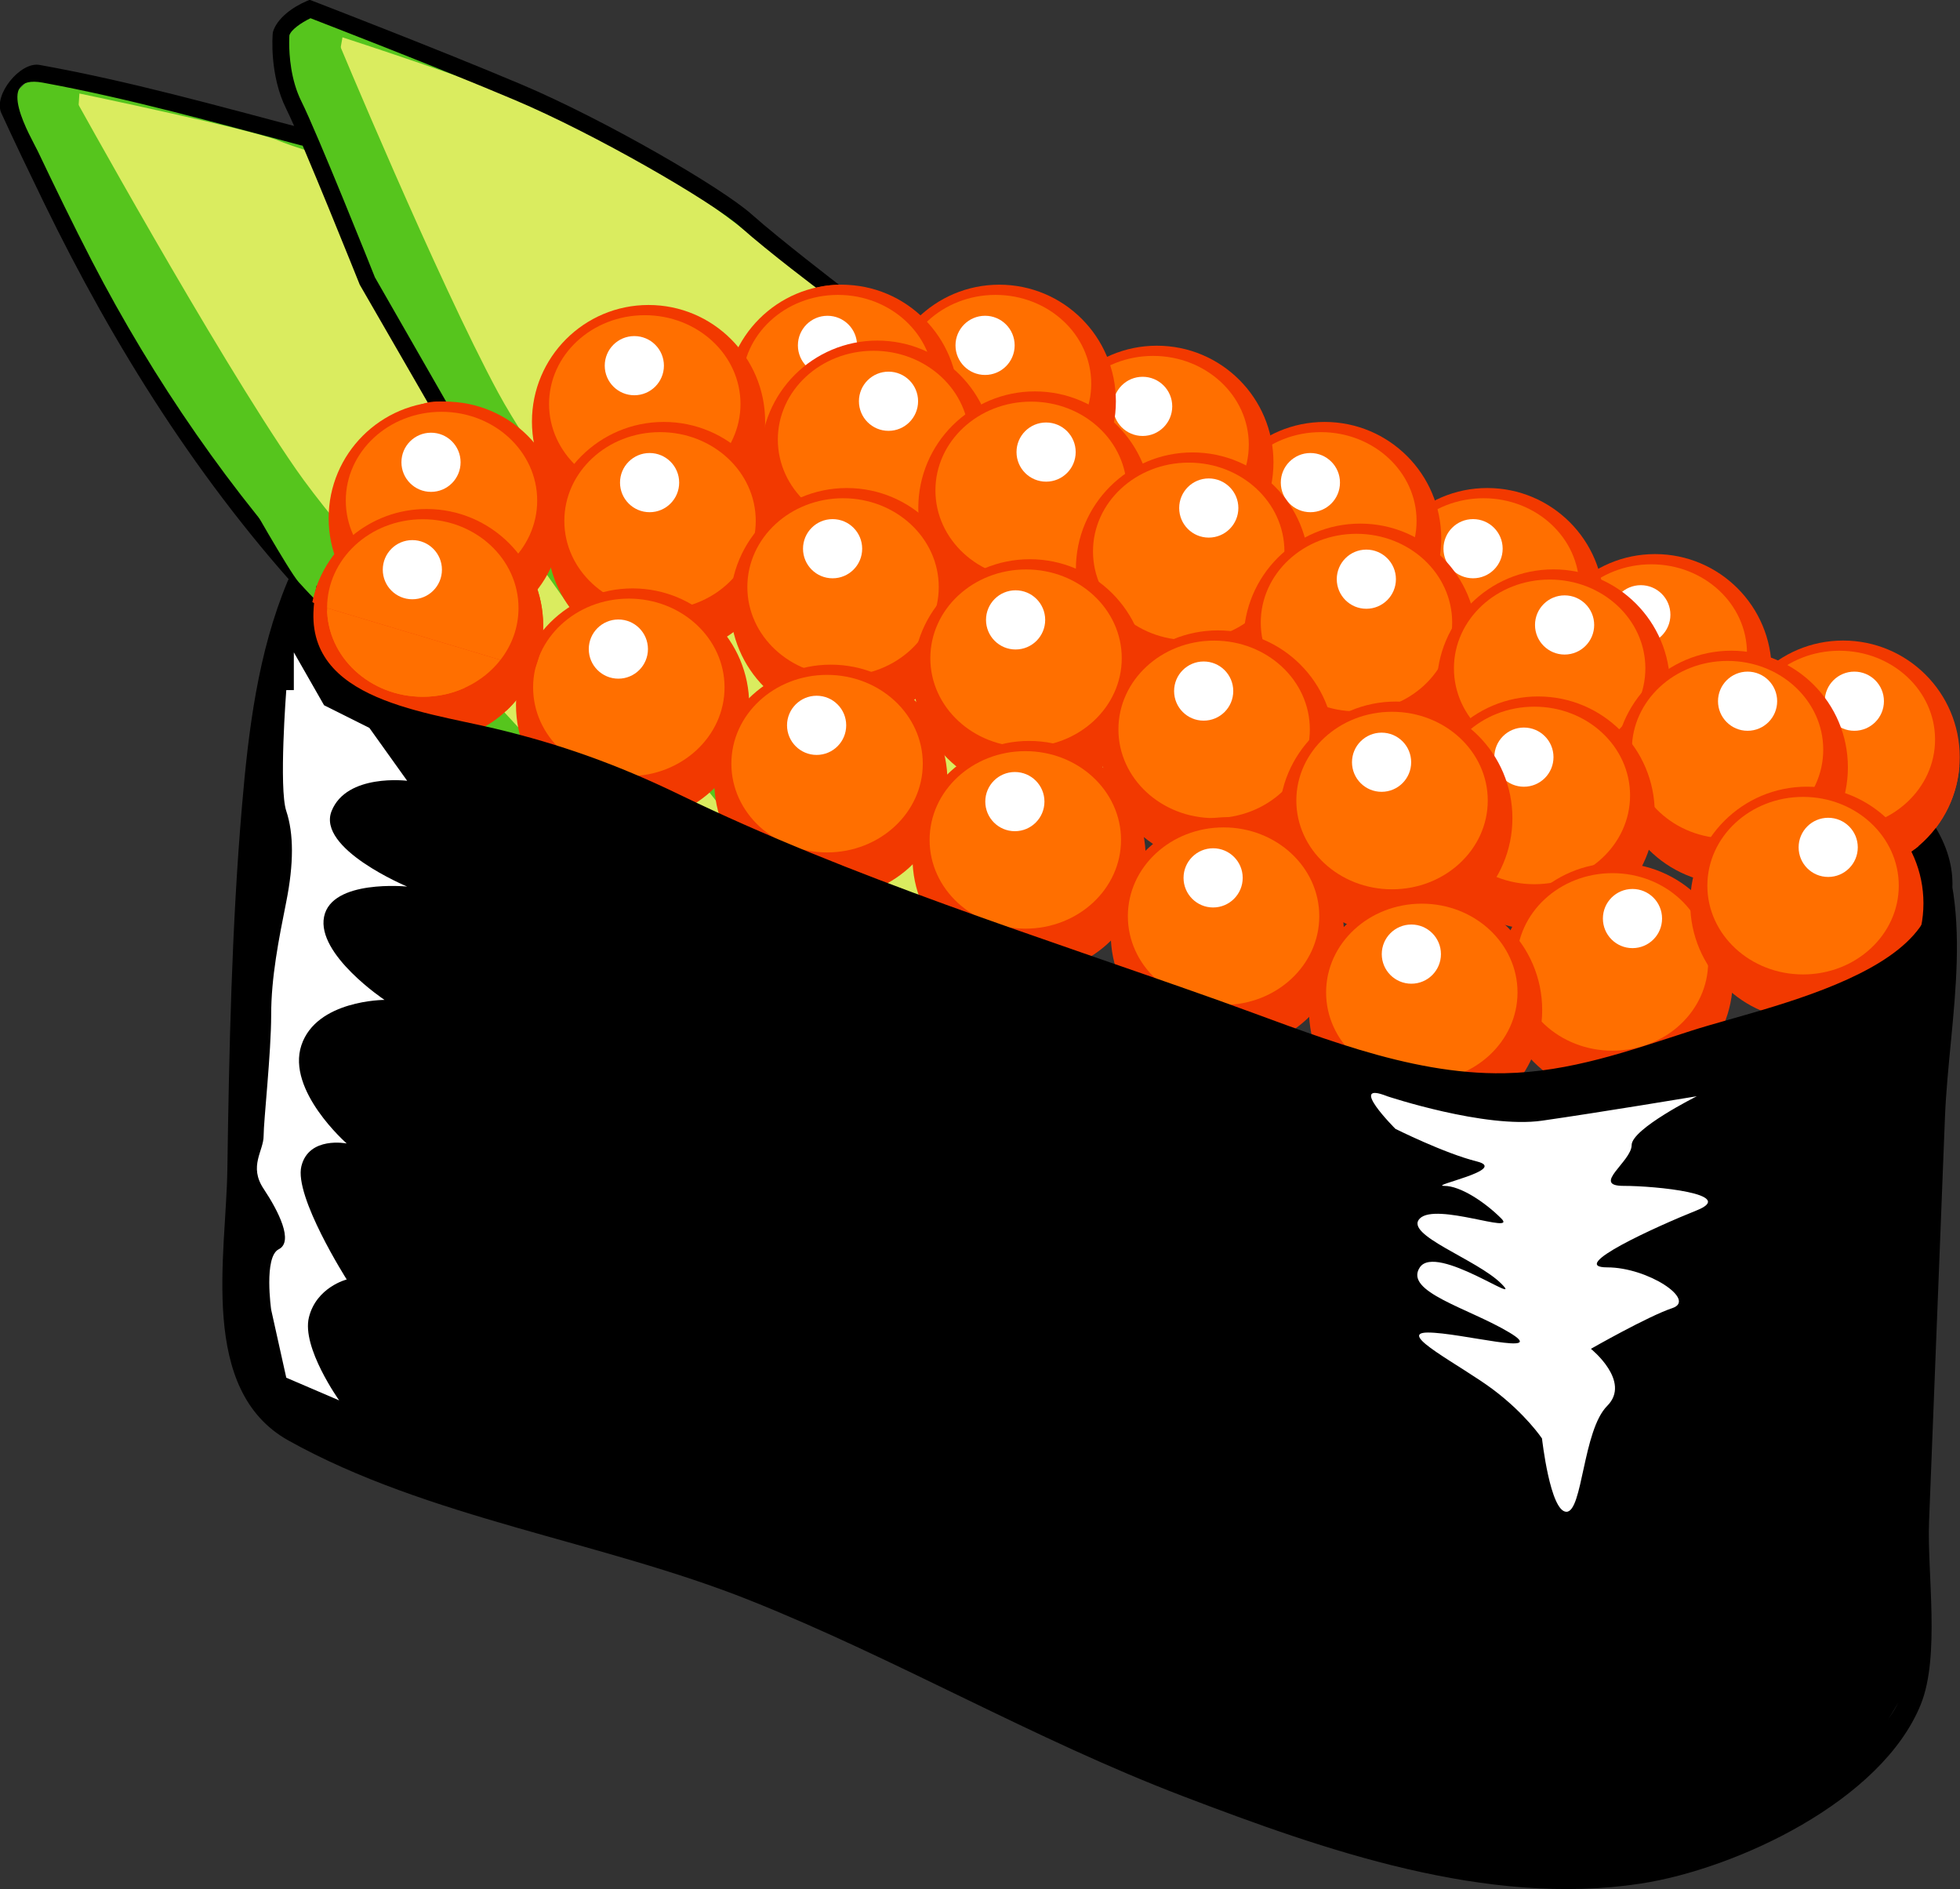 <?xml version="1.0" encoding="UTF-8" standalone="no"?>
<svg 
   xmlns:dc="http://purl.org/dc/elements/1.1/"
   xmlns:cc="http://creativecommons.org/ns#"
   xmlns:rdf="http://www.w3.org/1999/02/22-rdf-syntax-ns#"
   xmlns:svg="http://www.w3.org/2000/svg"
   xmlns="http://www.w3.org/2000/svg"
   xmlns:sodipodi="http://sodipodi.sourceforge.net/DTD/sodipodi-0.dtd"
   xmlns:inkscape="http://www.inkscape.org/namespaces/inkscape"
   version="1.1"
   x="0"
   y="0"
   width="256"
   height="246.721"
   viewBox="0 0 256 246.721"
   id="svg1309"
   sodipodi:docname="sushi_02_gunkanmaki_ikura.svg"
   inkscape:version="0.92.4 (5da689c313, 2019-01-14)">
  <rect x="0" y="0" width="256" height="246.721" fill="#333333" stroke="none"/>
  <title
     id="title2120">Salmon Roe Gunkanmaki Sushi</title>
  <sodipodi:namedview
     pagecolor="#ffffff"
     bordercolor="#666666"
     borderopacity="1"
     objecttolerance="10"
     gridtolerance="10"
     guidetolerance="10"
     inkscape:pageopacity="0"
     inkscape:pageshadow="2"
     inkscape:window-width="1920"
     inkscape:window-height="1025"
     id="namedview1311"
     showgrid="false"
     inkscape:zoom="1.0199785"
     inkscape:cx="170.58506"
     inkscape:cy="134.12251"
     inkscape:window-x="-8"
     inkscape:window-y="-8"
     inkscape:window-maximized="1"
     inkscape:current-layer="svg1309"
     fit-margin-top="0"
     fit-margin-left="0"
     fit-margin-right="0"
     fit-margin-bottom="0"
     inkscape:pagecheckerboard="true" />
  <defs
     id="defs256" />
  <g
     id="g2369"
     transform="matrix(2.207,0,0,2.207,-1019.85,-914.433)">
    <g
       id="g2250"
       inkscape:label="text"
       style="display:none">
      <path
         style="fill:#000000"
         inkscape:connector-curvature="0"
         id="path1292"
         d="m 499.637,543.069 c -0.44,3.402 -0.835,6.804 -1.187,10.206 -0.791,6.714 -1.449,10.473 -1.975,11.279 -0.176,0.18 -0.396,0.18 -0.66,0 -0.966,-1.164 -1.449,-2.283 -1.449,-3.357 1.054,-6.535 2.196,-13.562 3.426,-21.082 0.614,-0.448 0.966,-0.537 1.054,-0.269 l 0.395,0.537 c 0.264,0.627 0.396,1.523 0.396,2.686" />
      <path
         style="fill:#000000"
         inkscape:connector-curvature="0"
         id="path1294"
         d="m 510.73,541.994 c -0.087,1.344 -0.482,4.343 -1.185,8.997 1.318,-1.163 2.371,-1.878 3.162,-2.148 0.703,-0.357 1.494,-0.537 2.373,-0.537 1.053,0 1.887,0.268 2.502,0.806 0.615,0.537 0.924,1.656 0.924,3.357 0,0.896 -0.309,1.746 -0.924,2.551 -0.527,0.627 -1.316,1.209 -2.371,1.746 -1.143,0.537 -1.932,0.94 -2.371,1.208 l 0.922,2.148 c 0.351,1.164 0.791,1.746 1.318,1.746 0.262,0 1.008,-0.268 2.238,-0.805 0.528,-0.269 0.879,-0.314 1.055,-0.135 -0.967,2.06 -2.328,3.134 -4.084,3.223 -1.055,0.089 -1.801,-0.716 -2.24,-2.417 -0.528,-1.612 -0.879,-2.596 -1.055,-2.954 -0.176,-0.358 -0.658,-0.806 -1.449,-1.343 l -0.395,-0.403 c -0.175,-0.178 -0.175,-0.447 0,-0.805 0.614,-0.09 1.098,-0.135 1.45,-0.135 1.58,0 2.941,-0.402 4.084,-1.208 1.142,-0.806 1.712,-1.746 1.712,-2.82 0,-0.537 -0.13,-0.94 -0.394,-1.208 -0.352,-0.358 -0.748,-0.537 -1.186,-0.537 -1.67,-0.09 -3.427,1.074 -5.271,3.491 -0.615,0.895 -1.01,2.462 -1.186,4.699 -0.175,2.148 -0.439,3.895 -0.791,5.237 -0.527,1.254 -1.142,1.209 -1.843,-0.134 -0.176,-0.268 -0.264,-0.76 -0.264,-1.477 0.176,-0.895 0.439,-2.104 0.791,-3.626 1.141,-5.997 1.887,-11.01 2.238,-15.039 l -0.131,-0.135 -1.054,0.269 -0.131,-0.134 c 0.351,-0.716 0.877,-1.7 1.58,-2.954 0.264,-0.537 0.572,-0.716 0.924,-0.537 0.701,0.447 1.052,1.119 1.052,2.013" />
      <path
         style="fill:#000000"
         inkscape:connector-curvature="0"
         id="path1296"
         d="m 533.157,549.917 c -0.263,0.807 -0.527,1.791 -0.79,2.954 -0.439,2.686 -0.703,4.611 -0.791,5.775 0,1.074 0.132,1.835 0.396,2.282 0.175,0.448 0.526,0.583 1.053,0.403 0.528,-0.178 1.054,-0.76 1.581,-1.746 0.088,0.27 0.088,0.717 0,1.343 -0.791,2.148 -1.625,3.223 -2.502,3.223 -0.528,0 -0.967,-0.179 -1.319,-0.537 -0.879,-0.805 -1.273,-2.283 -1.185,-4.431 -0.879,1.97 -1.757,3.357 -2.635,4.162 -0.703,0.627 -1.406,0.94 -2.109,0.94 -0.966,0 -1.668,-0.313 -2.108,-0.94 -0.527,-0.716 -0.791,-1.745 -0.791,-3.088 0,-0.806 0.439,-4.028 1.318,-9.668 -0.087,-0.357 -0.307,-0.357 -0.659,0 -0.439,0.18 -0.615,0.09 -0.527,-0.268 0.176,-0.538 0.571,-1.164 1.186,-1.88 0.527,-0.448 1.01,-0.448 1.45,0 0.526,0.627 0.79,1.208 0.79,1.745 0,0.806 -0.132,1.791 -0.395,2.954 -0.791,3.671 -1.186,5.819 -1.186,6.445 0,0.896 0.087,1.433 0.263,1.612 0.264,0.269 0.528,0.403 0.791,0.403 0.79,0 1.58,-0.447 2.371,-1.343 1.494,-1.701 2.548,-4.432 3.163,-8.191 0.087,-0.805 0.175,-1.522 0.263,-2.149 0.088,-1.253 0.352,-2.013 0.791,-2.282 0.44,-0.09 0.79,0 1.054,0.269 0.615,0.447 0.791,1.119 0.527,2.013" />
      <path
         style="fill:#000000"
         inkscape:connector-curvature="0"
         id="path1298"
         d="m 548.601,548.574 c 1.053,0.896 0.965,1.568 -0.264,2.015 -2.108,0.359 -3.821,1.433 -5.139,3.223 -1.142,1.521 -1.844,3.804 -2.108,6.847 -0.176,1.344 -0.352,2.195 -0.527,2.552 -0.176,0.359 -0.395,0.582 -0.659,0.671 -0.263,0 -0.527,-0.268 -0.791,-0.806 -0.351,-0.537 -0.483,-1.074 -0.395,-1.611 0.439,-2.685 0.747,-4.609 0.923,-5.773 0.088,-1.164 0.131,-2.372 0.131,-3.626 0,-0.358 -0.439,-0.985 -1.317,-1.88 -0.176,-0.179 -0.132,-0.447 0.132,-0.806 0.526,-0.447 1.184,-0.447 1.976,0 0.791,0.537 1.23,1.433 1.318,2.686 v 1.074 c 2.019,-2.864 3.952,-4.431 5.797,-4.699 l 0.923,0.133" />
      <path
         style="fill:#000000"
         inkscape:connector-curvature="0"
         id="path1300"
         d="m 554.16,558.377 c 0,0.447 0.045,0.94 0.133,1.477 0.088,0.448 0.219,0.761 0.395,0.94 0.263,0.359 0.703,0.537 1.318,0.537 1.756,0 2.898,-1.387 3.426,-4.163 0.439,-2.864 0.658,-4.699 0.658,-5.505 -0.088,-0.268 -0.395,-0.537 -0.922,-0.805 -0.264,-0.09 -0.703,-0.09 -1.318,0 -2.635,1.432 -3.866,3.939 -3.69,7.519 z m 8.961,-9.265 c -0.615,2.418 -1.098,4.566 -1.449,6.445 -0.352,1.881 -0.527,3.492 -0.527,4.834 0,0.358 0.043,0.672 0.13,0.94 0.176,0.359 0.528,0.359 1.055,0 0.615,-0.357 1.098,-0.939 1.449,-1.746 h 0.133 c 0.176,0.18 0.176,0.404 0,0.672 -0.351,1.254 -0.836,2.238 -1.449,2.954 -0.527,0.537 -1.055,0.806 -1.582,0.806 -0.527,0 -0.879,-0.179 -1.055,-0.537 -0.439,-0.627 -0.658,-1.119 -0.658,-1.478 -0.264,0.359 -0.615,0.717 -1.055,1.074 -0.263,0.27 -0.57,0.494 -0.922,0.672 -1.142,0.717 -2.24,0.672 -3.295,-0.134 -0.966,-1.075 -1.537,-2.104 -1.712,-3.088 -0.176,-0.985 -0.262,-1.88 -0.262,-2.686 0,-2.417 0.701,-4.565 2.107,-6.445 1.405,-1.969 2.942,-2.954 4.612,-2.954 0.615,0 1.097,0.134 1.449,0.402 0.264,0.09 0.484,0.18 0.66,0.269 l 1.449,-0.806 c 0.438,-0.179 0.746,-0.044 0.922,0.403 v 0.403" />
    </g>
    <g
       id="g2243"
       inkscape:label="sushi">
      <path
         style="display:none;fill:#b0b0b0"
         inkscape:connector-curvature="0"
         id="path288"
         d="m 491.265,490.234 c 0,0 -17.725,-0.755 -19.233,0.377 -1.508,1.131 -4.147,1.13 0.755,5.279 4.902,4.148 10.559,6.6 16.403,8.674 5.845,2.073 14.517,4.713 20.551,7.352 6.034,2.64 20.363,9.428 29.79,12.256 9.428,2.828 16.969,5.467 25.076,1.696 8.108,-3.77 13.387,-7.163 10.182,-13.008 -3.205,-5.846 -83.524,-22.626 -83.524,-22.626"
         inkscape:label="shadow" />
      <path
         style="display:inline;fill:#000000"
         inkscape:connector-curvature="0"
         id="path284"
         d="m 575.631,474.027 c 0,0 2.015,-7.438 1.394,-8.676 -0.62,-1.239 -2.014,-2.789 -2.014,-2.789 l -0.93,14.41 1.55,-2.945"
         inkscape:label="nori_rear" />
      <g
         id="g936"
         style="display:inline"
         inkscape:label="garnish">
        <path
           d="m 462.603,420.833 c 0,0 15.539,26.644 28.819,38.862 13.28,12.217 13.678,15.852 13.678,15.852 l 26.56,-16.998 c 0,0 -29.217,-27.093 -44.091,-32.935 -14.874,-5.843 -22.841,-6.374 -22.841,-6.374 l -2.125,1.593"
           id="path412"
           inkscape:connector-curvature="0"
           style="display:inline;fill:#daec5f" />
        <path
           d="m 466.321,419.771 c 0,0 8.5,15.405 13.281,22.31 4.78,6.906 22.841,25.498 22.841,25.498 h -5.312 c 0,0 -18.062,-18.061 -25.498,-29.748 -7.437,-11.686 -9.03,-16.998 -9.03,-16.998 l 3.718,-1.062"
           id="path414"
           inkscape:connector-curvature="0"
           style="display:inline;fill:#56c51d" />
        <path
           d="m 466.369,426.29 c 0,0 -3.679,-4.49 -3.766,-5.457 -0.088,-0.967 1.838,-2.251 1.838,-2.251 0,0 18.203,3.64 25.483,7.708 7.28,4.069 14.774,9.637 14.774,9.637 0,0 -11.563,-7.494 -15.632,-9.422 -4.068,-1.928 -8.993,-3.212 -10.492,-3.854 -1.499,-0.643 -11.777,-2.785 -11.777,-2.785 l -0.428,6.424"
           id="path416"
           inkscape:connector-curvature="0"
           style="display:inline;fill:#56c51d" />
        <path
           d="m 478.541,416.99 c 0,0 8.314,24.354 18.93,36.527 10.614,12.171 13.506,16.316 13.506,16.316 l 25.294,-12.515 c 0,0 -23.332,-26.969 -35.99,-33.625 -12.658,-6.658 -19.693,-7.911 -19.693,-7.911 l -2.047,1.208"
           id="path418"
           inkscape:connector-curvature="0"
           style="display:inline;fill:#daec5f" />
        <path
           d="m 481.954,416.409 c 0,0 6.05,14.539 9.623,21.151 3.576,6.612 17.818,24.924 17.818,24.924 l -4.726,-0.522 c 0,0 -14.294,-17.839 -19.763,-28.965 -5.468,-11.126 -6.365,-16.007 -6.365,-16.007 l 3.413,-0.581"
           id="path420"
           inkscape:connector-curvature="0"
           style="display:inline;fill:#56c51d" />
        <path
           d="m 481.355,422.214 c 0,0 -2.831,-4.354 -2.814,-5.224 0.017,-0.869 1.856,-1.822 1.856,-1.822 0,0 15.835,5.025 21.913,9.358 6.077,4.335 12.197,10.022 12.197,10.022 0,0 -9.551,-7.802 -12.981,-9.916 -3.429,-2.113 -7.685,-3.739 -8.956,-4.458 -1.269,-0.719 -10.203,-3.633 -10.203,-3.633 l -1.012,5.673"
           id="path422"
           inkscape:connector-curvature="0"
           style="display:inline;fill:#56c51d" />
        <path
           style="display:inline;fill:#000000"
           inkscape:connector-curvature="0"
           id="path1114"
           d="m 480.238,414.401 c -0.808,0.345 -1.756,1.01 -1.992,1.84 -0.026,0.195 -0.206,2.535 0.793,4.537 0.928,1.858 4.315,10.315 4.349,10.4 l 4.146,7.187 1.089,-0.055 -4.337,-7.566 c -0.11,-0.287 -3.406,-8.518 -4.352,-10.414 -0.634,-1.268 -0.722,-2.749 -0.722,-3.47 0,-0.271 0.013,-0.435 0.013,-0.441 0.103,-0.33 0.695,-0.741 1.248,-1.008 1.06,0.41 7.612,2.944 12.103,4.845 4.722,1.997 11.629,5.985 13.339,7.505 1.704,1.514 4.651,3.729 4.776,3.822 l 1.124,-0.351 c -0.03,-0.023 -3.563,-2.733 -5.236,-4.219 -1.8,-1.6 -8.725,-5.61 -13.613,-7.679 -4.885,-2.066 -12.278,-4.912 -12.352,-4.94 l -0.189,-0.072 -0.187,0.079" />
        <path
           style="display:inline;fill:#000000"
           inkscape:connector-curvature="0"
           id="path1112"
           d="m 481.137,449.281 c -5.347,-5.787 -9.936,-12.429 -13.601,-19.508 -1.112,-2.15 -2.168,-4.327 -3.209,-6.511 -0.362,-0.759 -2.679,-4.587 0.3,-4.04 5.178,0.951 10.211,2.372 15.296,3.713 0.624,0.164 0.889,-0.801 0.265,-0.965 -5.235,-1.38 -10.417,-2.837 -15.752,-3.796 -1.143,-0.205 -2.75,1.785 -2.26,2.849 0.812,1.764 1.652,3.516 2.502,5.263 4.176,8.587 9.265,16.682 15.752,23.702 0.438,0.474 1.143,-0.235 0.707,-0.707" />
      </g>
      <g
         inkscape:label="ikura_rear"
         id="g1154">
        <path
           d="m 578.077,459.133 c 0,3.813 -3.09,6.901 -6.9,6.901 -3.812,0 -6.901,-3.088 -6.901,-6.901 0,-3.81 3.089,-6.899 6.901,-6.899 3.81,0 6.9,3.089 6.9,6.899"
           id="path564"
           inkscape:connector-curvature="0"
           style="display:inline;fill:#f23900" />
        <path
           d="m 576.617,458.09 c 0,2.9 -2.535,5.252 -5.663,5.252 -3.129,0 -5.665,-2.352 -5.665,-5.252 0,-2.901 2.536,-5.253 5.665,-5.253 3.128,0 5.663,2.352 5.663,5.253"
           id="path566"
           inkscape:connector-curvature="0"
           style="fill:#ff6f00" />
        <path
           d="m 573.591,455.823 c 0,0.967 -0.784,1.751 -1.752,1.751 -0.967,0 -1.751,-0.784 -1.751,-1.751 0,-0.967 0.784,-1.75 1.751,-1.75 0.968,0 1.752,0.783 1.752,1.75"
           id="path568"
           inkscape:connector-curvature="0"
           style="fill:#ffffff" />
        <path
           d="m 566.946,454.02 c 0,3.81 -3.09,6.9 -6.901,6.9 -3.812,0 -6.9,-3.09 -6.9,-6.9 0,-3.812 3.088,-6.902 6.9,-6.902 3.811,0 6.901,3.09 6.901,6.902"
           id="path570"
           inkscape:connector-curvature="0"
           style="fill:#f23900" />
        <path
           d="m 565.485,452.976 c 0,2.9 -2.535,5.252 -5.662,5.252 -3.13,0 -5.665,-2.352 -5.665,-5.252 0,-2.902 2.535,-5.253 5.665,-5.253 3.127,0 5.662,2.351 5.662,5.253"
           id="path572"
           inkscape:connector-curvature="0"
           style="fill:#ff6f00" />
        <path
           d="m 560.954,450.708 c 0,0.968 -0.783,1.752 -1.751,1.752 -0.967,0 -1.751,-0.784 -1.751,-1.752 0,-0.967 0.784,-1.75 1.751,-1.75 0.968,0 1.751,0.783 1.751,1.75"
           id="path574"
           inkscape:connector-curvature="0"
           style="fill:#ffffff" />
        <path
           d="m 557.019,450.109 c 0,3.812 -3.09,6.901 -6.902,6.901 -3.811,0 -6.899,-3.089 -6.899,-6.901 0,-3.81 3.088,-6.9 6.899,-6.9 3.812,0 6.902,3.09 6.902,6.9"
           id="path576"
           inkscape:connector-curvature="0"
           style="fill:#f23900" />
        <path
           d="m 555.559,449.067 c 0,2.899 -2.537,5.251 -5.663,5.251 -3.13,0 -5.666,-2.352 -5.666,-5.251 0,-2.903 2.536,-5.253 5.666,-5.253 3.126,0 5.663,2.35 5.663,5.253"
           id="path578"
           inkscape:connector-curvature="0"
           style="fill:#ff6f00" />
        <path
           d="m 551.027,446.799 c 0,0.968 -0.784,1.751 -1.752,1.751 -0.966,0 -1.751,-0.783 -1.751,-1.751 0,-0.967 0.785,-1.751 1.751,-1.751 0.968,0 1.752,0.784 1.752,1.751"
           id="path580"
           inkscape:connector-curvature="0"
           style="fill:#ffffff" />
        <path
           d="m 547.392,446.199 c 0,3.812 -3.09,6.901 -6.902,6.901 -3.81,0 -6.9,-3.089 -6.9,-6.901 0,-3.812 3.09,-6.9 6.9,-6.9 3.812,0 6.902,3.088 6.902,6.9"
           id="path582"
           inkscape:connector-curvature="0"
           style="fill:#f23900" />
        <path
           d="m 545.932,445.155 c 0,2.901 -2.536,5.252 -5.664,5.252 -3.129,0 -5.664,-2.351 -5.664,-5.252 0,-2.901 2.535,-5.253 5.664,-5.253 3.128,0 5.664,2.352 5.664,5.253"
           id="path584"
           inkscape:connector-curvature="0"
           style="fill:#ff6f00" />
        <path
           d="m 541.399,442.888 c 0,0.968 -0.783,1.752 -1.751,1.752 -0.966,0 -1.751,-0.784 -1.751,-1.752 0,-0.966 0.785,-1.75 1.751,-1.75 0.968,0 1.751,0.784 1.751,1.75"
           id="path586"
           inkscape:connector-curvature="0"
           style="fill:#ffffff" />
        <path
           d="m 537.463,441.688 c 0,3.812 -3.09,6.901 -6.9,6.901 -3.812,0 -6.902,-3.089 -6.902,-6.901 0,-3.811 3.09,-6.9 6.902,-6.9 3.81,0 6.9,3.089 6.9,6.9"
           id="path588"
           inkscape:connector-curvature="0"
           style="fill:#f23900" />
        <path
           d="m 536.003,440.644 c 0,2.901 -2.535,5.252 -5.663,5.252 -3.129,0 -5.664,-2.351 -5.664,-5.252 0,-2.901 2.535,-5.252 5.664,-5.252 3.128,0 5.663,2.351 5.663,5.252"
           id="path590"
           inkscape:connector-curvature="0"
           style="fill:#ff6f00" />
        <path
           d="m 531.472,438.378 c 0,0.967 -0.784,1.751 -1.752,1.751 -0.967,0 -1.75,-0.784 -1.75,-1.751 0,-0.967 0.783,-1.751 1.75,-1.751 0.968,0 1.752,0.784 1.752,1.751"
           id="path592"
           inkscape:connector-curvature="0"
           style="fill:#ffffff" />
        <path
           d="m 528.137,438.078 c 0,3.812 -3.089,6.901 -6.901,6.901 -3.81,0 -6.9,-3.089 -6.9,-6.901 0,-3.811 3.09,-6.9 6.9,-6.9 3.812,0 6.901,3.089 6.901,6.9"
           id="path594"
           inkscape:connector-curvature="0"
           style="fill:#f23900" />
        <path
           d="m 526.678,437.034 c 0,2.902 -2.535,5.252 -5.664,5.252 -3.128,0 -5.664,-2.35 -5.664,-5.252 0,-2.901 2.536,-5.252 5.664,-5.252 3.129,0 5.664,2.351 5.664,5.252"
           id="path596"
           inkscape:connector-curvature="0"
           style="fill:#ff6f00" />
        <path
           d="m 522.146,434.768 c 0,0.968 -0.784,1.751 -1.751,1.751 -0.967,0 -1.75,-0.783 -1.75,-1.751 0,-0.967 0.783,-1.751 1.75,-1.751 0.967,0 1.751,0.784 1.751,1.751"
           id="path598"
           inkscape:connector-curvature="0"
           style="fill:#ffffff" />
        <path
           d="m 518.811,438.079 c 0,3.812 -3.089,6.901 -6.901,6.901 -3.811,0 -6.9,-3.089 -6.9,-6.901 0,-3.811 3.089,-6.9 6.9,-6.9 3.812,0 6.901,3.089 6.901,6.9"
           id="path600"
           inkscape:connector-curvature="0"
           style="fill:#f23900" />
        <path
           d="m 517.352,437.035 c 0,2.901 -2.537,5.252 -5.664,5.252 -3.129,0 -5.665,-2.351 -5.665,-5.252 0,-2.901 2.536,-5.253 5.665,-5.253 3.127,0 5.664,2.352 5.664,5.253"
           id="path602"
           inkscape:connector-curvature="0"
           style="fill:#ff6f00" />
        <path
           d="m 512.819,434.769 c 0,0.968 -0.783,1.751 -1.751,1.751 -0.967,0 -1.75,-0.783 -1.75,-1.751 0,-0.968 0.783,-1.751 1.75,-1.751 0.968,0 1.751,0.783 1.751,1.751"
           id="path604"
           inkscape:connector-curvature="0"
           style="fill:#ffffff" />
        <path
           d="m 507.38,439.28 c 0,3.811 -3.09,6.9 -6.901,6.9 -3.812,0 -6.9,-3.089 -6.9,-6.9 0,-3.812 3.088,-6.901 6.9,-6.901 3.811,0 6.901,3.089 6.901,6.901"
           id="path606"
           inkscape:connector-curvature="0"
           style="fill:#f23900" />
        <path
           d="m 505.921,438.236 c 0,2.9 -2.537,5.252 -5.664,5.252 -3.129,0 -5.665,-2.352 -5.665,-5.252 0,-2.901 2.536,-5.253 5.665,-5.253 3.127,0 5.664,2.352 5.664,5.253"
           id="path608"
           inkscape:connector-curvature="0"
           style="fill:#ff6f00" />
        <path
           d="m 501.389,435.969 c 0,0.968 -0.785,1.751 -1.752,1.751 -0.967,0 -1.75,-0.783 -1.75,-1.751 0,-0.967 0.783,-1.75 1.75,-1.75 0.967,0 1.752,0.783 1.752,1.75"
           id="path610"
           inkscape:connector-curvature="0"
           style="fill:#ffffff" />
        <path
           d="m 520.918,441.385 c 0,3.812 -3.089,6.901 -6.901,6.901 -3.811,0 -6.9,-3.089 -6.9,-6.901 0,-3.811 3.089,-6.9 6.9,-6.9 3.812,0 6.901,3.089 6.901,6.9"
           id="path612"
           inkscape:connector-curvature="0"
           style="fill:#f23900" />
        <path
           d="m 519.459,440.341 c 0,2.9 -2.536,5.253 -5.664,5.253 -3.129,0 -5.664,-2.353 -5.664,-5.253 0,-2.901 2.535,-5.253 5.664,-5.253 3.128,0 5.664,2.352 5.664,5.253"
           id="path614"
           inkscape:connector-curvature="0"
           style="fill:#ff6f00" />
        <path
           d="m 516.431,438.074 c 0,0.968 -0.784,1.752 -1.75,1.752 -0.968,0 -1.751,-0.784 -1.751,-1.752 0,-0.966 0.783,-1.75 1.751,-1.75 0.966,0 1.75,0.784 1.75,1.75"
           id="path616"
           inkscape:connector-curvature="0"
           style="fill:#ffffff" />
        <path
           d="m 530.245,444.393 c 0,3.811 -3.09,6.9 -6.901,6.9 -3.812,0 -6.901,-3.089 -6.901,-6.9 0,-3.811 3.089,-6.901 6.901,-6.901 3.811,0 6.901,3.09 6.901,6.901"
           id="path618"
           inkscape:connector-curvature="0"
           style="fill:#f23900" />
        <path
           d="m 528.784,443.35 c 0,2.899 -2.535,5.252 -5.662,5.252 -3.13,0 -5.665,-2.353 -5.665,-5.252 0,-2.902 2.535,-5.253 5.665,-5.253 3.127,0 5.662,2.351 5.662,5.253"
           id="path620"
           inkscape:connector-curvature="0"
           style="fill:#ff6f00" />
        <path
           d="m 525.758,441.082 c 0,0.969 -0.783,1.751 -1.751,1.751 -0.968,0 -1.751,-0.782 -1.751,-1.751 0,-0.967 0.783,-1.75 1.751,-1.75 0.968,0 1.751,0.783 1.751,1.75"
           id="path622"
           inkscape:connector-curvature="0"
           style="fill:#ffffff" />
        <path
           d="m 539.571,448.003 c 0,3.812 -3.089,6.901 -6.901,6.901 -3.812,0 -6.9,-3.089 -6.9,-6.901 0,-3.811 3.088,-6.9 6.9,-6.9 3.812,0 6.901,3.089 6.901,6.9"
           id="path624"
           inkscape:connector-curvature="0"
           style="fill:#f23900" />
        <path
           d="m 538.111,446.959 c 0,2.901 -2.536,5.252 -5.663,5.252 -3.129,0 -5.665,-2.351 -5.665,-5.252 0,-2.901 2.536,-5.253 5.665,-5.253 3.127,0 5.663,2.352 5.663,5.253"
           id="path626"
           inkscape:connector-curvature="0"
           style="fill:#ff6f00" />
        <path
           d="m 535.385,444.392 c 0,0.968 -0.784,1.751 -1.752,1.751 -0.967,0 -1.75,-0.783 -1.75,-1.751 0,-0.966 0.783,-1.75 1.75,-1.75 0.968,0 1.752,0.784 1.752,1.75"
           id="path628"
           inkscape:connector-curvature="0"
           style="fill:#ffffff" />
        <path
           d="m 549.498,452.215 c 0,3.812 -3.089,6.9 -6.9,6.9 -3.812,0 -6.901,-3.088 -6.901,-6.9 0,-3.811 3.089,-6.9 6.901,-6.9 3.811,0 6.9,3.089 6.9,6.9"
           id="path630"
           inkscape:connector-curvature="0"
           style="fill:#f23900" />
        <path
           d="m 548.039,451.171 c 0,2.902 -2.536,5.252 -5.664,5.252 -3.128,0 -5.664,-2.35 -5.664,-5.252 0,-2.901 2.536,-5.253 5.664,-5.253 3.128,0 5.664,2.352 5.664,5.253"
           id="path632"
           inkscape:connector-curvature="0"
           style="fill:#ff6f00" />
        <path
           d="m 544.71,448.603 c 0,0.968 -0.784,1.751 -1.752,1.751 -0.966,0 -1.749,-0.783 -1.749,-1.751 0,-0.966 0.783,-1.75 1.749,-1.75 0.968,0 1.752,0.784 1.752,1.75"
           id="path634"
           inkscape:connector-curvature="0"
           style="fill:#ffffff" />
        <path
           d="m 560.931,454.922 c 0,3.812 -3.09,6.902 -6.902,6.902 -3.811,0 -6.899,-3.09 -6.899,-6.902 0,-3.811 3.088,-6.899 6.899,-6.899 3.812,0 6.902,3.088 6.902,6.899"
           id="path636"
           inkscape:connector-curvature="0"
           style="fill:#f23900" />
        <path
           d="m 559.472,453.878 c 0,2.902 -2.537,5.253 -5.664,5.253 -3.13,0 -5.665,-2.351 -5.665,-5.253 0,-2.9 2.535,-5.253 5.665,-5.253 3.127,0 5.664,2.353 5.664,5.253"
           id="path638"
           inkscape:connector-curvature="0"
           style="fill:#ff6f00" />
        <path
           d="m 556.443,451.312 c 0,0.967 -0.783,1.751 -1.751,1.751 -0.966,0 -1.751,-0.784 -1.751,-1.751 0,-0.967 0.785,-1.751 1.751,-1.751 0.968,0 1.751,0.784 1.751,1.751"
           id="path640"
           inkscape:connector-curvature="0"
           style="fill:#ffffff" />
        <path
           d="m 571.458,459.736 c 0,3.811 -3.088,6.901 -6.9,6.901 -3.811,0 -6.901,-3.09 -6.901,-6.901 0,-3.812 3.09,-6.901 6.901,-6.901 3.812,0 6.9,3.089 6.9,6.901"
           id="path642"
           inkscape:connector-curvature="0"
           style="fill:#f23900" />
        <path
           d="m 569.999,458.692 c 0,2.9 -2.535,5.252 -5.663,5.252 -3.129,0 -5.664,-2.352 -5.664,-5.252 0,-2.902 2.535,-5.253 5.664,-5.253 3.128,0 5.663,2.351 5.663,5.253"
           id="path644"
           inkscape:connector-curvature="0"
           style="fill:#ff6f00" />
        <path
           d="m 567.272,455.823 c 0,0.967 -0.784,1.751 -1.751,1.751 -0.966,0 -1.75,-0.784 -1.75,-1.751 0,-0.967 0.784,-1.75 1.75,-1.75 0.967,0 1.751,0.783 1.751,1.75"
           id="path646"
           inkscape:connector-curvature="0"
           style="fill:#ffffff" />
        <path
           d="m 560.027,462.444 c 0,3.81 -3.089,6.9 -6.901,6.9 -3.811,0 -6.9,-3.09 -6.9,-6.9 0,-3.812 3.089,-6.902 6.9,-6.902 3.812,0 6.901,3.09 6.901,6.902"
           id="path648"
           inkscape:connector-curvature="0"
           style="fill:#f23900" />
        <path
           d="m 558.567,461.4 c 0,2.9 -2.535,5.252 -5.664,5.252 -3.128,0 -5.664,-2.352 -5.664,-5.252 0,-2.903 2.536,-5.253 5.664,-5.253 3.129,0 5.664,2.35 5.664,5.253"
           id="path650"
           inkscape:connector-curvature="0"
           style="fill:#ff6f00" />
        <path
           d="m 554.035,459.132 c 0,0.969 -0.783,1.752 -1.751,1.752 -0.967,0 -1.75,-0.783 -1.75,-1.752 0,-0.967 0.783,-1.75 1.75,-1.75 0.968,0 1.751,0.783 1.751,1.75"
           id="path652"
           inkscape:connector-curvature="0"
           style="fill:#ffffff" />
        <path
           d="m 508.283,446.199 c 0,3.812 -3.088,6.901 -6.9,6.901 -3.811,0 -6.901,-3.089 -6.901,-6.901 0,-3.812 3.09,-6.9 6.901,-6.9 3.812,0 6.9,3.088 6.9,6.9"
           id="path654"
           inkscape:connector-curvature="0"
           style="fill:#f23900" />
        <path
           d="m 506.824,445.155 c 0,2.901 -2.535,5.252 -5.663,5.252 -3.129,0 -5.665,-2.351 -5.665,-5.252 0,-2.901 2.536,-5.253 5.665,-5.253 3.128,0 5.663,2.352 5.663,5.253"
           id="path656"
           inkscape:connector-curvature="0"
           style="fill:#ff6f00" />
        <path
           d="m 502.292,442.888 c 0,0.968 -0.783,1.752 -1.75,1.752 -0.967,0 -1.751,-0.784 -1.751,-1.752 0,-0.966 0.784,-1.75 1.751,-1.75 0.967,0 1.75,0.784 1.75,1.75"
           id="path658"
           inkscape:connector-curvature="0"
           style="fill:#ffffff" />
        <path
           d="m 519.114,450.11 c 0,3.812 -3.09,6.901 -6.901,6.901 -3.811,0 -6.9,-3.089 -6.9,-6.901 0,-3.811 3.089,-6.9 6.9,-6.9 3.811,0 6.901,3.089 6.901,6.9"
           id="path660"
           inkscape:connector-curvature="0"
           style="fill:#f23900" />
        <path
           d="m 517.654,449.067 c 0,2.9 -2.535,5.252 -5.664,5.252 -3.128,0 -5.663,-2.352 -5.663,-5.252 0,-2.902 2.535,-5.253 5.663,-5.253 3.129,0 5.664,2.351 5.664,5.253"
           id="path662"
           inkscape:connector-curvature="0"
           style="fill:#ff6f00" />
        <path
           d="m 513.122,446.8 c 0,0.968 -0.783,1.751 -1.751,1.751 -0.967,0 -1.75,-0.783 -1.75,-1.751 0,-0.967 0.783,-1.751 1.75,-1.751 0.968,0 1.751,0.784 1.751,1.751"
           id="path664"
           inkscape:connector-curvature="0"
           style="fill:#ffffff" />
        <path
           d="m 529.944,454.322 c 0,3.812 -3.09,6.901 -6.901,6.901 -3.812,0 -6.899,-3.089 -6.899,-6.901 0,-3.81 3.087,-6.9 6.899,-6.9 3.811,0 6.901,3.09 6.901,6.9"
           id="path666"
           inkscape:connector-curvature="0"
           style="fill:#f23900" />
        <path
           d="m 528.484,453.279 c 0,2.9 -2.536,5.252 -5.663,5.252 -3.13,0 -5.665,-2.352 -5.665,-5.252 0,-2.902 2.535,-5.252 5.665,-5.252 3.127,0 5.663,2.35 5.663,5.252"
           id="path668"
           inkscape:connector-curvature="0"
           style="fill:#ff6f00" />
        <path
           d="m 523.953,451.012 c 0,0.968 -0.784,1.751 -1.752,1.751 -0.967,0 -1.75,-0.783 -1.75,-1.751 0,-0.967 0.783,-1.751 1.75,-1.751 0.968,0 1.752,0.784 1.752,1.751"
           id="path670"
           inkscape:connector-curvature="0"
           style="fill:#ffffff" />
        <path
           d="m 541.074,458.532 c 0,3.813 -3.089,6.902 -6.9,6.902 -3.812,0 -6.901,-3.089 -6.901,-6.902 0,-3.809 3.089,-6.899 6.901,-6.899 3.811,0 6.9,3.09 6.9,6.899"
           id="path672"
           inkscape:connector-curvature="0"
           style="fill:#f23900" />
        <path
           d="m 539.615,457.49 c 0,2.9 -2.536,5.251 -5.664,5.251 -3.128,0 -5.664,-2.351 -5.664,-5.251 0,-2.902 2.536,-5.252 5.664,-5.252 3.128,0 5.664,2.35 5.664,5.252"
           id="path674"
           inkscape:connector-curvature="0"
           style="fill:#ff6f00" />
        <path
           d="m 535.083,455.223 c 0,0.968 -0.783,1.751 -1.752,1.751 -0.967,0 -1.749,-0.783 -1.749,-1.751 0,-0.967 0.782,-1.75 1.749,-1.75 0.969,0 1.752,0.783 1.752,1.75"
           id="path676"
           inkscape:connector-curvature="0"
           style="fill:#ffffff" />
        <path
           d="m 551.604,462.744 c 0,3.812 -3.089,6.901 -6.902,6.901 -3.809,0 -6.899,-3.089 -6.899,-6.901 0,-3.81 3.09,-6.9 6.899,-6.9 3.813,0 6.902,3.09 6.902,6.9"
           id="path678"
           inkscape:connector-curvature="0"
           style="fill:#f23900" />
        <path
           d="m 550.145,461.701 c 0,2.9 -2.536,5.252 -5.665,5.252 -3.128,0 -5.664,-2.352 -5.664,-5.252 0,-2.902 2.536,-5.252 5.664,-5.252 3.129,0 5.665,2.35 5.665,5.252"
           id="path680"
           inkscape:connector-curvature="0"
           style="fill:#ff6f00" />
        <path
           d="m 545.612,459.434 c 0,0.968 -0.783,1.751 -1.751,1.751 -0.966,0 -1.751,-0.783 -1.751,-1.751 0,-0.967 0.785,-1.75 1.751,-1.75 0.968,0 1.751,0.783 1.751,1.75"
           id="path682"
           inkscape:connector-curvature="0"
           style="fill:#ffffff" />
        <path
           d="m 564.647,472.294 c 0,3.812 -3.089,6.901 -6.901,6.901 -3.81,0 -6.9,-3.089 -6.9,-6.901 0,-3.811 3.09,-6.9 6.9,-6.9 3.812,0 6.901,3.089 6.901,6.9"
           id="path684"
           inkscape:connector-curvature="0"
           style="fill:#f23900" />
        <path
           d="m 563.188,471.25 c 0,2.901 -2.536,5.252 -5.665,5.252 -3.127,0 -5.664,-2.351 -5.664,-5.252 0,-2.901 2.537,-5.253 5.664,-5.253 3.129,0 5.665,2.352 5.665,5.253"
           id="path686"
           inkscape:connector-curvature="0"
           style="fill:#ff6f00" />
        <path
           d="m 560.46,468.683 c 0,0.968 -0.783,1.751 -1.75,1.751 -0.967,0 -1.751,-0.783 -1.751,-1.751 0,-0.968 0.784,-1.75 1.751,-1.75 0.967,0 1.75,0.782 1.75,1.75"
           id="path688"
           inkscape:connector-curvature="0"
           style="fill:#ffffff" />
        <path
           d="m 575.929,467.782 c 0,3.811 -3.09,6.9 -6.902,6.9 -3.81,0 -6.9,-3.089 -6.9,-6.9 0,-3.812 3.09,-6.901 6.9,-6.901 3.812,0 6.902,3.089 6.902,6.901"
           id="path690"
           inkscape:connector-curvature="0"
           style="fill:#f23900" />
        <path
           d="m 574.469,466.738 c 0,2.9 -2.535,5.252 -5.664,5.252 -3.128,0 -5.664,-2.352 -5.664,-5.252 0,-2.902 2.536,-5.253 5.664,-5.253 3.129,0 5.664,2.351 5.664,5.253"
           id="path692"
           inkscape:connector-curvature="0"
           style="fill:#ff6f00" />
        <path
           d="m 572.043,464.471 c 0,0.968 -0.783,1.751 -1.751,1.751 -0.967,0 -1.75,-0.783 -1.75,-1.751 0,-0.968 0.783,-1.75 1.75,-1.75 0.968,0 1.751,0.782 1.751,1.75"
           id="path694"
           inkscape:connector-curvature="0"
           style="fill:#ffffff" />
        <path
           d="m 494.243,451.352 c 0,3.812 -3.09,6.9 -6.9,6.9 -3.812,0 -6.901,-3.088 -6.901,-6.9 0,-3.811 3.089,-6.901 6.901,-6.901 3.81,0 6.9,3.09 6.9,6.901"
           id="path724"
           inkscape:connector-curvature="0"
           style="fill:#f23900" />
        <path
           d="m 492.784,450.309 c 0,2.899 -2.536,5.252 -5.664,5.252 -3.129,0 -5.665,-2.353 -5.665,-5.252 0,-2.902 2.536,-5.253 5.665,-5.253 3.128,0 5.664,2.351 5.664,5.253"
           id="path726"
           inkscape:connector-curvature="0"
           style="fill:#ff6f00" />
        <path
           d="m 488.252,448.042 c 0,0.968 -0.784,1.75 -1.752,1.75 -0.967,0 -1.749,-0.782 -1.749,-1.75 0,-0.968 0.782,-1.751 1.749,-1.751 0.968,0 1.752,0.783 1.752,1.751"
           id="path728"
           inkscape:connector-curvature="0"
           style="fill:#ffffff" />
        <path
           d="m 506.436,456.048 c 0,3.813 -3.089,6.901 -6.901,6.901 -3.811,0 -6.9,-3.088 -6.9,-6.901 0,-3.809 3.089,-6.899 6.9,-6.899 3.812,0 6.901,3.09 6.901,6.899"
           id="path730"
           inkscape:connector-curvature="0"
           style="fill:#f23900" />
        <path
           d="m 504.977,455.005 c 0,2.901 -2.537,5.252 -5.664,5.252 -3.129,0 -5.665,-2.351 -5.665,-5.252 0,-2.901 2.536,-5.252 5.665,-5.252 3.127,0 5.664,2.351 5.664,5.252"
           id="path732"
           inkscape:connector-curvature="0"
           style="fill:#ff6f00" />
        <path
           d="m 500.444,452.739 c 0,0.966 -0.783,1.751 -1.751,1.751 -0.967,0 -1.751,-0.785 -1.751,-1.751 0,-0.967 0.784,-1.751 1.751,-1.751 0.968,0 1.751,0.784 1.751,1.751"
           id="path734"
           inkscape:connector-curvature="0"
           style="fill:#ffffff" />
        <path
           d="m 518.169,460.561 c 0,3.812 -3.09,6.901 -6.902,6.901 -3.811,0 -6.9,-3.089 -6.9,-6.901 0,-3.811 3.089,-6.9 6.9,-6.9 3.812,0 6.902,3.089 6.902,6.9"
           id="path736"
           inkscape:connector-curvature="0"
           style="fill:#f23900" />
        <path
           d="m 516.709,459.518 c 0,2.9 -2.536,5.252 -5.664,5.252 -3.129,0 -5.664,-2.352 -5.664,-5.252 0,-2.902 2.535,-5.253 5.664,-5.253 3.128,0 5.664,2.351 5.664,5.253"
           id="path738"
           inkscape:connector-curvature="0"
           style="fill:#ff6f00" />
        <path
           d="m 512.177,457.25 c 0,0.968 -0.783,1.752 -1.751,1.752 -0.967,0 -1.751,-0.784 -1.751,-1.752 0,-0.966 0.784,-1.75 1.751,-1.75 0.968,0 1.751,0.784 1.751,1.75"
           id="path740"
           inkscape:connector-curvature="0"
           style="fill:#ffffff" />
        <path
           d="m 529.9,465.074 c 0,3.811 -3.088,6.901 -6.9,6.901 -3.811,0 -6.9,-3.09 -6.9,-6.901 0,-3.811 3.089,-6.9 6.9,-6.9 3.812,0 6.9,3.089 6.9,6.9"
           id="path742"
           inkscape:connector-curvature="0"
           style="fill:#f23900" />
        <path
           d="m 528.441,464.031 c 0,2.9 -2.535,5.251 -5.664,5.251 -3.128,0 -5.664,-2.351 -5.664,-5.251 0,-2.903 2.536,-5.253 5.664,-5.253 3.129,0 5.664,2.35 5.664,5.253"
           id="path744"
           inkscape:connector-curvature="0"
           style="fill:#ff6f00" />
        <path
           d="m 523.909,461.763 c 0,0.968 -0.784,1.752 -1.751,1.752 -0.967,0 -1.75,-0.784 -1.75,-1.752 0,-0.967 0.783,-1.75 1.75,-1.75 0.967,0 1.751,0.783 1.751,1.75"
           id="path746"
           inkscape:connector-curvature="0"
           style="fill:#ffffff" />
        <path
           d="m 541.634,469.586 c 0,3.812 -3.09,6.902 -6.902,6.902 -3.811,0 -6.9,-3.09 -6.9,-6.902 0,-3.81 3.089,-6.9 6.9,-6.9 3.812,0 6.902,3.09 6.902,6.9"
           id="path748"
           inkscape:connector-curvature="0"
           style="fill:#f23900" />
        <path
           d="m 540.174,468.543 c 0,2.901 -2.536,5.252 -5.663,5.252 -3.13,0 -5.665,-2.351 -5.665,-5.252 0,-2.902 2.535,-5.253 5.665,-5.253 3.127,0 5.663,2.351 5.663,5.253"
           id="path750"
           inkscape:connector-curvature="0"
           style="fill:#ff6f00" />
        <path
           d="m 535.642,466.276 c 0,0.967 -0.784,1.752 -1.751,1.752 -0.967,0 -1.75,-0.785 -1.75,-1.752 0,-0.967 0.783,-1.751 1.75,-1.751 0.967,0 1.751,0.784 1.751,1.751"
           id="path752"
           inkscape:connector-curvature="0"
           style="fill:#ffffff" />
        <path
           d="m 553.366,474.098 c 0,3.812 -3.09,6.901 -6.901,6.901 -3.811,0 -6.901,-3.089 -6.901,-6.901 0,-3.81 3.09,-6.899 6.901,-6.899 3.811,0 6.901,3.089 6.901,6.899"
           id="path754"
           inkscape:connector-curvature="0"
           style="fill:#f23900" />
        <path
           d="m 551.906,473.056 c 0,2.899 -2.535,5.252 -5.664,5.252 -3.128,0 -5.664,-2.353 -5.664,-5.252 0,-2.902 2.536,-5.253 5.664,-5.253 3.129,0 5.664,2.351 5.664,5.253"
           id="path756"
           inkscape:connector-curvature="0"
           style="fill:#ff6f00" />
        <path
           d="m 547.374,470.788 c 0,0.968 -0.783,1.751 -1.751,1.751 -0.967,0 -1.751,-0.783 -1.751,-1.751 0,-0.966 0.784,-1.751 1.751,-1.751 0.968,0 1.751,0.785 1.751,1.751"
           id="path758"
           inkscape:connector-curvature="0"
           style="fill:#ffffff" />
      </g>
      <path
         inkscape:label="nori_mid"
         style="display:inline;fill:#000000"
         inkscape:connector-curvature="0"
         id="path1092"
         d="m 479.124,448.714 c -1.767,4.231 -2.324,8.83 -2.71,13.363 -0.602,7.069 -0.758,14.374 -0.861,21.471 -0.074,5.064 -1.719,13.046 3.619,16.022 8.259,4.604 18.516,5.95 27.285,9.447 8.699,3.47 16.84,8.233 25.632,11.59 8.383,3.201 18.005,6.574 27.111,5.178 5.616,-0.86 14.246,-4.856 16.571,-10.6 1.157,-2.861 0.371,-7.785 0.49,-10.811 0.313,-7.97 0.627,-15.941 0.94,-23.913 0.232,-5.895 1.978,-12.691 -1.056,-17.91 -0.367,0.214 -0.734,0.429 -1.1,0.643 5.945,7.956 -7.818,10.504 -12.854,12.128 -3.663,1.182 -7.162,2.443 -11.057,2.514 -5.769,0.107 -11.528,-2.388 -16.851,-4.286 -10.715,-3.819 -21.743,-7.242 -31.999,-12.212 -3.593,-1.741 -6.99,-2.966 -10.897,-3.896 -4.455,-1.061 -11.812,-1.793 -10.613,-7.952 0.151,-0.773 -1.033,-1.102 -1.183,-0.327 -1.864,9.668 13.358,9.267 19.399,11.829 13.315,5.647 26.663,10.834 40.342,15.637 4.625,1.624 9.846,3.077 14.794,2.27 5.487,-0.895 10.858,-3.106 16.204,-4.61 5.346,-1.503 9.731,-6.499 5.815,-11.738 -0.479,-0.641 -1.524,-0.086 -1.1,0.643 2.187,3.762 1.269,7.584 1.092,12.026 -0.318,7.935 -0.642,15.869 -0.964,23.804 -0.212,5.198 -0.423,10.395 -0.641,15.593 -0.049,1.162 -2.279,3.156 -3.346,4.082 -4.594,3.984 -11.069,6.173 -17.089,6.041 -20.496,-0.455 -38.272,-14.504 -57.209,-20.597 -4.686,-1.508 -9.43,-2.839 -14.054,-4.532 -1.73,-0.633 -3.833,-1.32 -4.885,-2.936 -1.535,-2.358 -1.235,-6.191 -1.218,-8.893 0.026,-4.043 0.337,-8.133 0.578,-12.166 0.433,-7.286 0.138,-14.53 1.63,-21.722 0.343,-1.654 0.863,-3.258 1.511,-4.815 0.341,-0.818 -0.989,-1.171 -1.326,-0.365" />
      <g
         inkscape:label="ikura_front"
         id="g1068">
        <path
           d="m 476.601,443.532 c 0,0 2.616,4.625 3.164,5.234 0.548,0.608 0.913,0.974 0.913,0.974 l 0.608,-2.861 -4.685,-3.347"
           id="path1094"
           inkscape:connector-curvature="0"
           style="fill:#56c51d" />
        <path
           d="m 578.057,459.66 c -0.151,1.999 -1.152,3.76 -2.645,4.92 0,0 -0.919,-1.452 -0.834,-1.792 0.085,-0.339 1.185,-1.271 1.185,-1.271 l 2.294,-1.857"
           id="path1096"
           inkscape:connector-curvature="0"
           style="fill:#f23900" />
        <path
           d="m 495.348,444.995 c 0,3.812 -3.088,6.902 -6.901,6.902 -3.81,0 -6.9,-3.09 -6.9,-6.902 0,-3.81 3.09,-6.899 6.9,-6.899 3.813,0 6.901,3.089 6.901,6.899"
           id="path1098"
           inkscape:connector-curvature="0"
           style="fill:#f23900" />
        <path
           d="m 493.889,443.952 c 0,2.901 -2.535,5.252 -5.664,5.252 -3.128,0 -5.663,-2.351 -5.663,-5.252 0,-2.901 2.535,-5.253 5.663,-5.253 3.129,0 5.664,2.352 5.664,5.253"
           id="path1100"
           inkscape:connector-curvature="0"
           style="fill:#ff6f00" />
        <path
           d="m 489.356,441.685 c 0,0.968 -0.782,1.752 -1.75,1.752 -0.967,0 -1.751,-0.784 -1.751,-1.752 0,-0.967 0.784,-1.749 1.751,-1.749 0.968,0 1.75,0.782 1.75,1.749"
           id="path1102"
           inkscape:connector-curvature="0"
           style="fill:#ffffff" />
        <path
           d="m 480.582,449.961 c 0.645,-3.144 3.426,-5.51 6.761,-5.51 3.81,0 6.9,3.09 6.9,6.901 0,1.989 -0.842,3.782 -2.187,5.042"
           id="path1104"
           inkscape:connector-curvature="0"
           style="fill:#f23900" />
        <path
           d="m 491.714,453.381 c -1.028,1.32 -2.703,2.18 -4.594,2.18 -3.129,0 -5.665,-2.353 -5.665,-5.252"
           id="path1106"
           inkscape:connector-curvature="0"
           style="fill:#ff6f00" />
        <path
           d="m 481.455,450.309 c 0,-2.902 2.536,-5.253 5.665,-5.253 3.128,0 5.664,2.351 5.664,5.253 0,1.147 -0.397,2.209 -1.07,3.072"
           id="path1108"
           inkscape:connector-curvature="0"
           style="fill:#ff6f00" />
        <path
           d="m 488.252,448.042 c 0,0.968 -0.784,1.75 -1.752,1.75 -0.967,0 -1.749,-0.782 -1.749,-1.75 0,-0.968 0.782,-1.751 1.749,-1.751 0.968,0 1.752,0.783 1.752,1.751"
           id="path1110"
           inkscape:connector-curvature="0"
           style="display:inline;fill:#ffffff" />
        <path
           d="m 509.094,431.94 c 0,0 0.708,-0.545 1.96,-0.708 1.252,-0.163 1.796,0.163 1.796,0.163 l -2.178,0.327 -1.578,0.218"
           id="path1116"
           inkscape:connector-curvature="0"
           style="fill:#f23900" />
        <path
           d="m 486.445,438.582 c 0,0 0.544,-0.467 1.47,-0.49 1.625,-0.04 1.579,0.381 1.579,0.381 l -1.634,0.055 -1.415,0.054"
           id="path1118"
           inkscape:connector-curvature="0"
           style="fill:#f23900" />
        <path
           d="m 481.001,451.539 c 0,0 -0.354,-0.632 -0.305,-1.456 0.063,-1.062 0.305,-1.429 0.305,-1.429 l 0.436,0.272 -0.218,1.416 -0.218,1.197"
           id="path1120"
           inkscape:connector-curvature="0"
           style="fill:#f23900" />
      </g>
      <g
         id="g946"
         inkscape:label="nori_front">
        <path
           d="m 480.187,452.591 c 0,0 -0.846,-2.221 -1.374,-0.635 -0.53,1.585 -1.904,8.243 -1.904,10.674 0,2.431 -0.211,12.683 -0.211,12.683 l -0.635,10.356 c 0,0 -0.407,10.299 1.699,12.019 2.107,1.72 10.667,4.258 10.667,4.258 0,0 14.164,4.439 17.651,6.129 3.488,1.691 16.804,8.032 16.804,8.032 l 15.009,6.025 c 0,0 13.951,4.439 19.87,3.065 5.918,-1.374 11.414,-3.172 13.528,-5.603 2.113,-2.431 4.015,-6.023 4.015,-6.023 v -7.292 l 0.74,-13.847 0.529,-13.105 0.318,-6.447 0.21,-5.813 -1.374,2.854 c 0,0 -1.903,1.585 -3.699,2.536 -1.797,0.952 -6.235,2.643 -6.235,2.643 l -4.121,0.951 -5.604,1.584 -4.649,0.636 c 0,0 -3.805,0.211 -6.129,-0.107 -2.325,-0.317 -9.935,-3.381 -9.935,-3.381 l -13.528,-4.968 -11.731,-4.333 -10.253,-4.652 -5.283,-1.902 c 0,0 -6.448,-1.374 -8.984,-2.325 -2.536,-0.95 -5.391,-4.012 -5.391,-4.012"
           id="path1152"
           inkscape:connector-curvature="0"
           style="display:inline;fill:#000000" />
        <path
           d="m 479.04,455.167 c 0,0 -0.448,5.812 0,7.154 0.447,1.34 0.446,3.129 0,5.365 -0.447,2.235 -0.894,4.471 -0.894,6.707 0,2.234 -0.447,6.258 -0.447,7.152 0,0.895 -0.895,1.788 0,3.129 0.894,1.342 1.788,3.132 0.894,3.578 -0.894,0.447 -0.447,3.577 -0.447,3.577 l 0.894,4.023 3.13,1.342 c 0,0 -2.235,-3.13 -1.789,-4.918 0.447,-1.788 2.236,-2.236 2.236,-2.236 0,0 -3.13,-4.919 -2.682,-6.707 0.446,-1.788 2.682,-1.34 2.682,-1.34 0,0 -3.577,-3.129 -2.682,-5.813 0.893,-2.683 4.918,-2.683 4.918,-2.683 0,0 -4.024,-2.682 -3.577,-4.918 0.447,-2.235 4.918,-1.788 4.918,-1.788 0,0 -5.365,-2.235 -4.471,-4.47 0.894,-2.236 4.471,-1.789 4.471,-1.789 l -2.236,-3.129 -2.682,-1.341 -1.789,-3.131 v 2.236"
           id="path1154"
           inkscape:connector-curvature="0"
           style="display:inline;fill:#ffffff" />
        <path
           d="m 544.196,479.198 c 0,0 5.784,1.928 9.159,1.446 3.376,-0.483 9.162,-1.446 9.162,-1.446 0,0 -3.857,1.927 -3.857,2.892 0,0.965 -2.411,2.411 -0.482,2.411 1.928,0 6.749,0.483 4.339,1.447 -2.411,0.963 -7.714,3.375 -5.303,3.375 2.41,0 5.303,1.927 3.856,2.41 -1.446,0.482 -4.821,2.41 -4.821,2.41 0,0 2.411,1.93 0.965,3.376 -1.446,1.446 -1.447,6.266 -2.412,6.266 -0.964,0 -1.447,-4.338 -1.447,-4.338 0,0 -0.963,-1.446 -2.891,-2.893 -1.929,-1.446 -5.785,-3.375 -3.858,-3.375 1.929,0 7.232,1.446 4.822,0 -2.41,-1.446 -6.268,-2.41 -5.303,-3.856 0.964,-1.447 6.267,2.41 4.82,0.963 -1.446,-1.446 -5.785,-2.892 -4.82,-3.856 0.964,-0.964 5.785,0.964 4.82,0 -0.964,-0.964 -2.41,-1.929 -3.374,-1.929 -0.965,0 3.857,-0.964 1.928,-1.446 -1.928,-0.481 -4.82,-1.929 -4.82,-1.929 0,0 -2.893,-2.892 -0.483,-1.928"
           id="path1156"
           inkscape:connector-curvature="0"
           style="display:inline;fill:#ffffff" />
      </g>
    </g>
  </g>
</svg>
